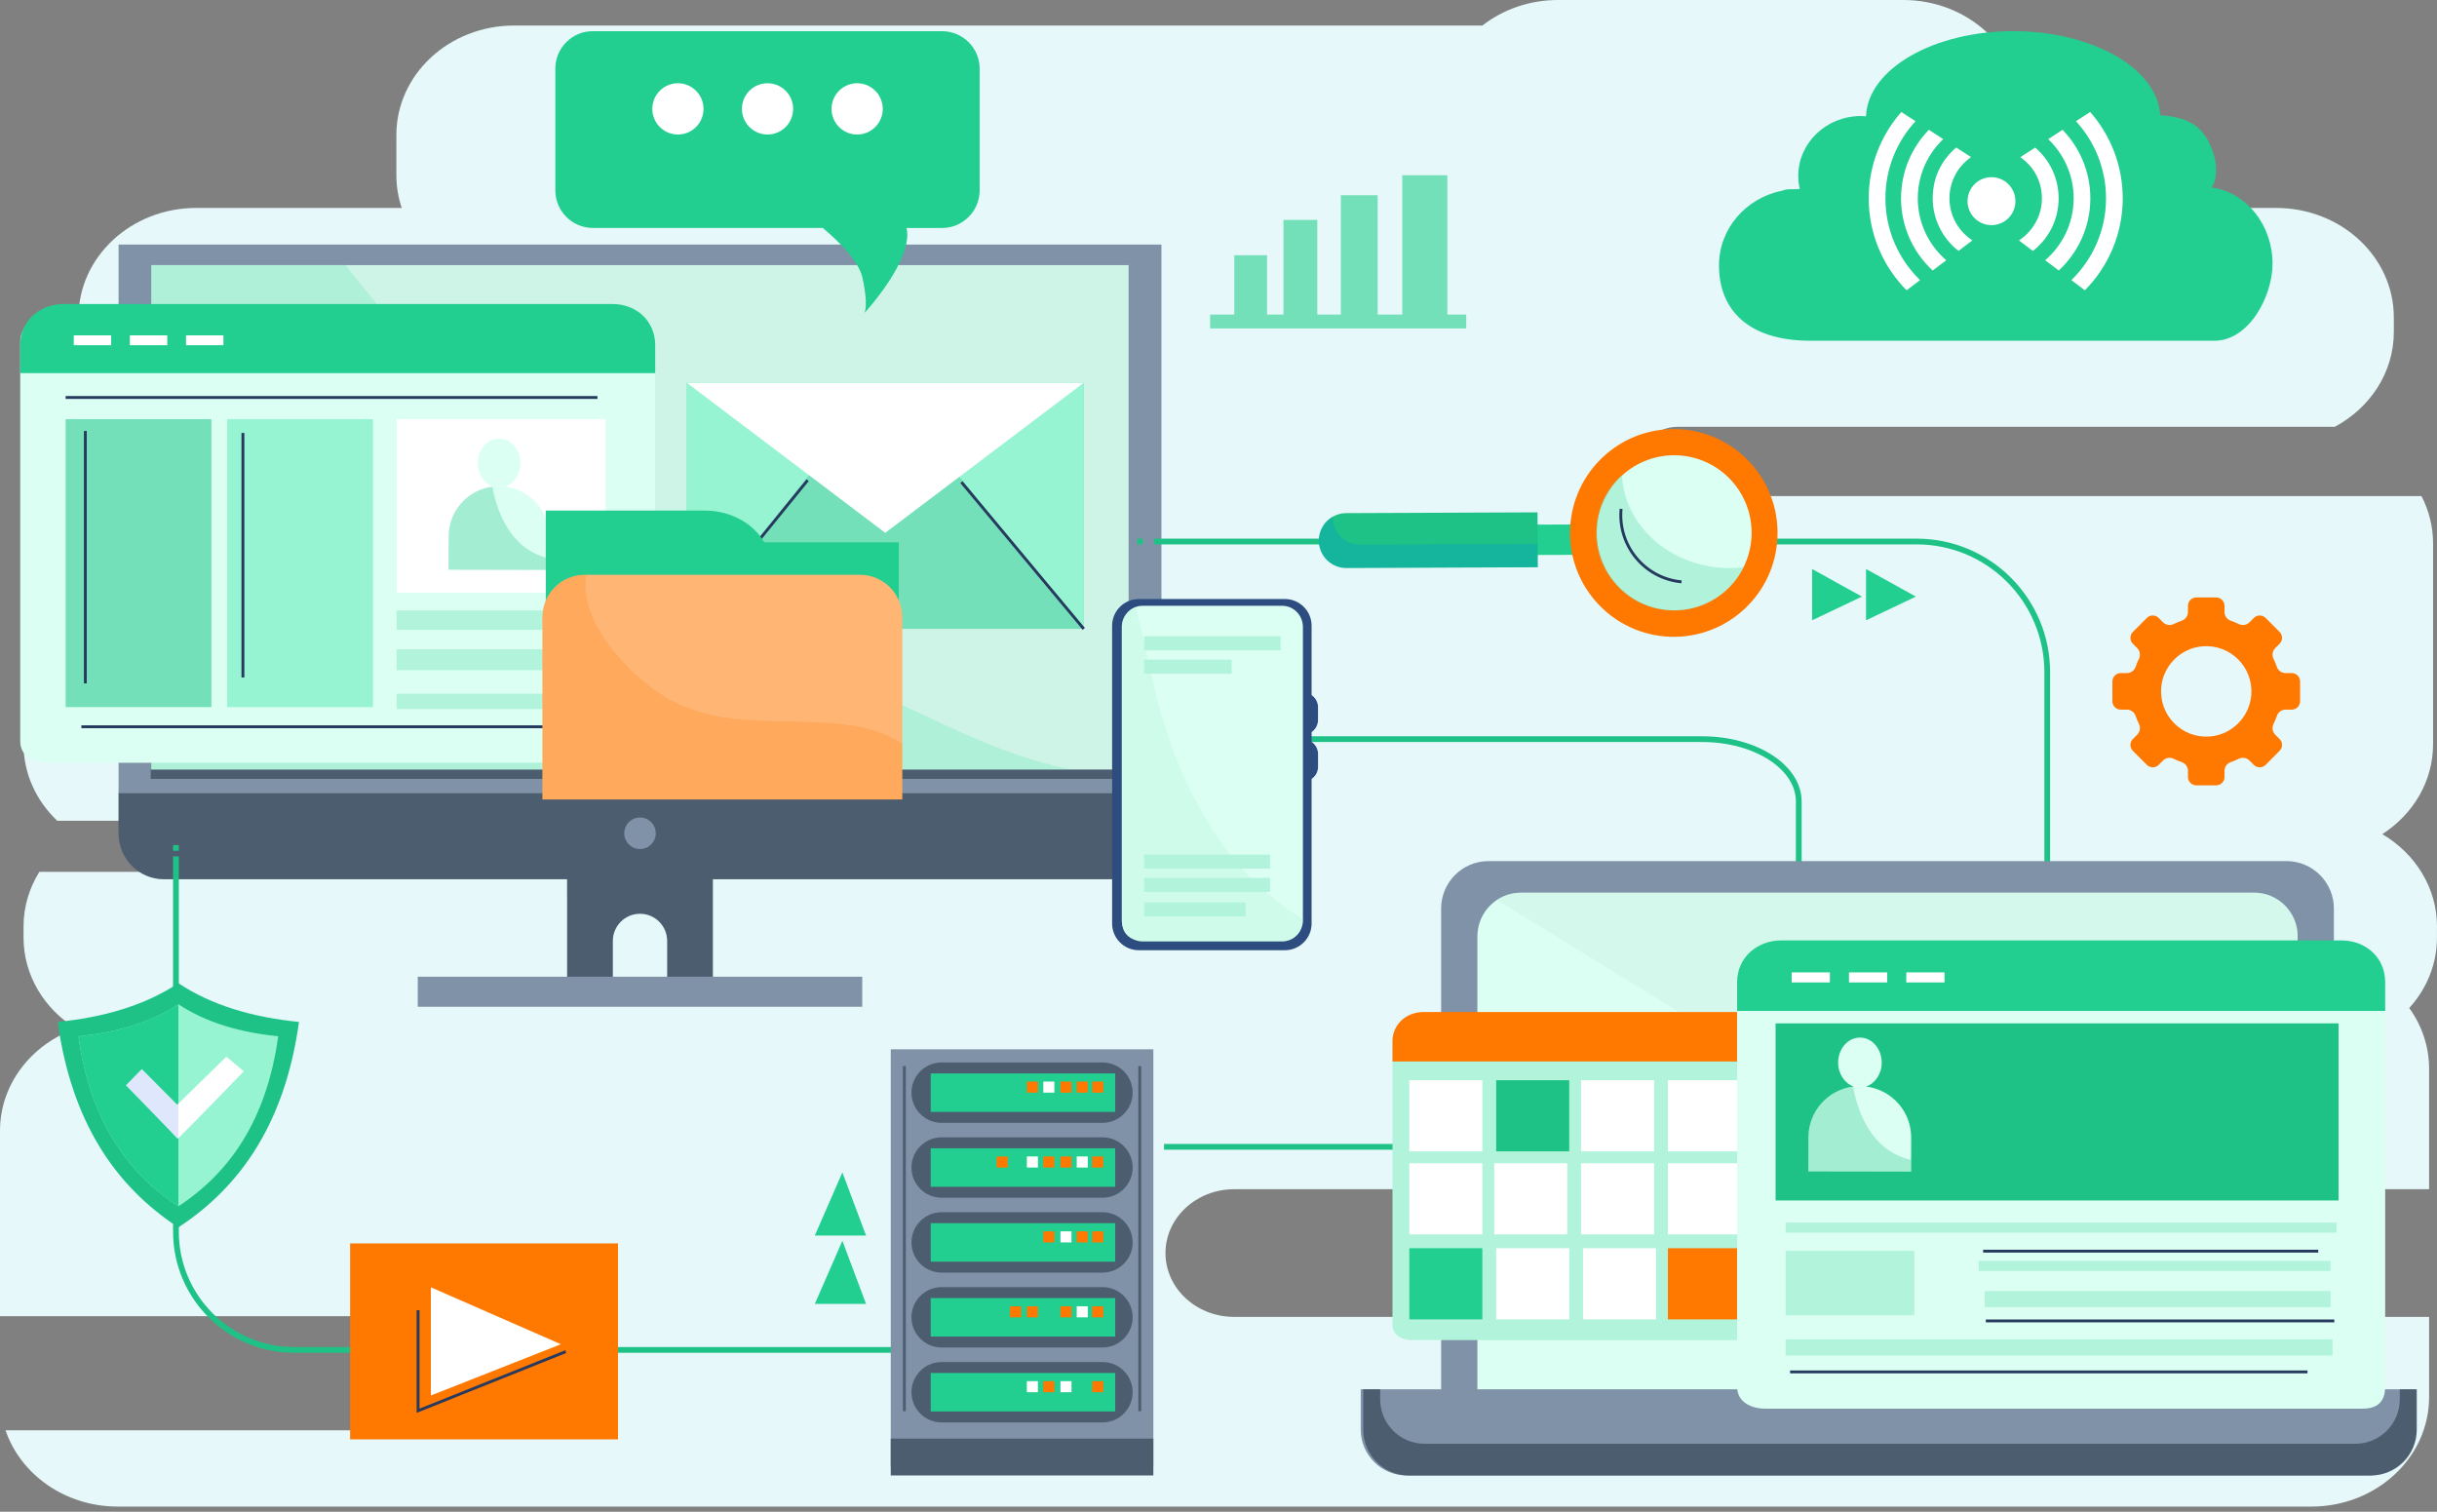 <?xml version="1.0" encoding="UTF-8"?> <svg xmlns="http://www.w3.org/2000/svg" width="424" height="263" viewBox="0 0 424 263" fill="none"><rect x="0" y="0" width="424" height="263" fill="#808080" stroke="none"/> <path d="M423.993 161.2V163.106C423.993 167.783 422.181 172.06 419.171 175.368C421.35 178.394 422.626 182.036 422.626 185.953V206.894H214.725C208.13 206.894 202.777 211.866 202.777 217.997C202.777 224.128 208.123 229.106 214.725 229.106H422.626V243.064C422.626 253.578 413.458 262.106 402.145 262.106H20.481C11.333 262.106 3.592 256.532 0.962 248.842H86.558C92.12 248.842 96.628 244.394 96.628 238.912C96.628 233.429 92.12 228.982 86.558 228.982H0V196.735C0 188.6 5.49 181.663 13.211 178.938C7.715 175.525 4.096 169.709 4.096 163.1V161.194C4.096 157.722 5.104 154.473 6.851 151.676H146.11C148.747 151.676 150.887 149.685 150.887 147.235C150.887 144.785 148.747 142.794 146.11 142.794H9.966C6.341 139.362 4.096 134.659 4.096 129.471V94.565C4.096 84.052 13.264 75.524 24.577 75.524H26.783C19.107 72.779 13.656 65.862 13.656 57.753V55.218C13.656 44.705 22.824 36.177 34.138 36.177H69.898C69.289 34.375 68.962 32.456 68.962 30.465V23.482C68.962 12.969 78.136 4.441 89.443 4.441H257.913C261.472 1.67 266.053 0 271.059 0H331.141C342.455 0 351.622 8.522 351.622 19.041V22.421C351.622 27.832 349.195 32.712 345.295 36.177H396.007C407.321 36.177 416.488 44.699 416.488 55.218V57.753C416.488 64.814 412.353 70.965 406.215 74.253H291.886C288.307 74.253 285.402 76.952 285.402 80.279C285.402 83.607 288.307 86.305 291.886 86.305H421.298C422.593 88.801 423.319 91.598 423.319 94.558V129.465C423.319 135.956 419.825 141.681 414.486 145.119C420.205 148.499 424 154.434 424 161.194L423.993 161.2Z" fill="#E6F8F9"></path> <path d="M98.669 151.381V171.169H106.626V163.702C106.626 161.089 108.739 158.973 111.35 158.973C113.961 158.973 116.075 161.089 116.075 163.702V171.169H124.032V151.381H98.669Z" fill="#4D5D70"></path> <path d="M150.016 169.925H72.685V175.152H150.016V169.925Z" fill="#7F92A7"></path> <g style="mix-blend-mode:multiply" opacity="0.2"> <path d="M123.973 151.381H98.669V156.176H123.973V151.381Z" fill="#4D5D70"></path> </g> <path d="M202.07 42.55H20.632V138.026H202.07V42.55Z" fill="#7F92A7"></path> <path d="M196.364 46.12H26.337V133.906H196.364V46.12Z" fill="#CDF4E6"></path> <g style="mix-blend-mode:multiply" opacity="0.5"> <path d="M184.042 133.388C177.303 131.764 170.877 129.137 164.608 126.229C158.313 123.307 151.992 120.379 145.796 117.261C112.548 100.532 82.998 75.602 60.121 46.12H26.344V133.906H186.339C185.574 133.742 184.808 133.571 184.042 133.388Z" fill="#92EBCB"></path> </g> <path d="M196.475 133.906H26.226V135.51H196.475V133.906Z" fill="#4D5D70"></path> <path d="M20.618 137.98V144.982C20.618 149.397 24.158 152.973 28.523 152.973H194.178C198.549 152.973 202.083 149.397 202.083 144.982V137.98H20.618Z" fill="#4D5D70"></path> <path d="M114.092 144.969C114.092 146.482 112.862 147.713 111.35 147.713C109.839 147.713 108.608 146.482 108.608 144.969C108.608 143.456 109.839 142.224 111.35 142.224C112.862 142.224 114.092 143.456 114.092 144.969Z" fill="#7F92A7"></path> <path d="M197.856 94.211H198.838" stroke="#1EC287" stroke-miterlimit="10"></path> <path d="M200.788 94.211H333.464C346.015 94.211 356.19 104.397 356.19 116.96V189.32" stroke="#1EC287" stroke-miterlimit="10"></path> <path d="M356.196 190.296V191.279" stroke="#1EC287" stroke-miterlimit="10"></path> <path d="M195.894 128.593H196.875" stroke="#1EC287" stroke-miterlimit="10"></path> <path d="M198.845 128.593H296.153C305.432 128.593 312.957 133.447 312.957 139.427V172.846" stroke="#1EC287" stroke-miterlimit="10"></path> <path d="M312.957 173.835V174.818" stroke="#1EC287" stroke-miterlimit="10"></path> <path d="M406.059 243.267V158.069C406.059 153.51 402.362 149.809 397.807 149.809H258.987C254.426 149.809 250.735 153.504 250.735 158.069V243.267H406.059Z" fill="#7F92A7"></path> <path d="M399.75 242.973V162.897C399.75 158.704 396.354 155.305 392.173 155.305H264.627C260.439 155.305 257.043 158.704 257.043 162.897V242.973H399.75Z" fill="#DBFFF2"></path> <g style="mix-blend-mode:multiply" opacity="0.5"> <path d="M392.172 155.305H264.626C263.082 155.305 261.642 155.77 260.438 156.569L399.75 242.383V162.89C399.75 158.698 396.354 155.298 392.172 155.298V155.305Z" fill="#CDF4E6"></path> </g> <path d="M236.745 241.702V248.704C236.745 253.119 240.318 256.696 244.728 256.696H412.059C416.469 256.696 420.049 253.119 420.049 248.704V241.702H236.745Z" fill="#7F92A7"></path> <path d="M417.523 241.702V243.444C417.523 247.715 414.061 251.18 409.795 251.18H247.856C243.589 251.18 240.128 247.715 240.128 243.444V241.702H237.177V248.704C237.177 253.119 240.75 256.696 245.16 256.696H412.491C416.907 256.696 420.48 253.119 420.48 248.704V241.702H417.529H417.523Z" fill="#4D5D70"></path> <path d="M202.522 199.519H254.753" stroke="#1EC287" stroke-miterlimit="10"></path> <path d="M188.558 66.596H119.491V109.408H188.558V66.596Z" fill="#74E0B9"></path> <path d="M119.491 109.408L153.537 66.596H119.491V109.408Z" fill="#97F4D2"></path> <path d="M188.558 109.408V66.596H153.537L188.558 109.408Z" fill="#97F4D2"></path> <path d="M119.491 66.596L154.021 92.698L188.558 66.596H119.491Z" fill="white"></path> <path d="M119.491 109.408L140.516 83.541" stroke="#26395E" stroke-width="0.5" stroke-miterlimit="10"></path> <path d="M167.272 83.875L188.559 109.408" stroke="#26395E" stroke-width="0.5" stroke-miterlimit="10"></path> <path d="M321.273 230.475C321.273 232.335 320.285 233.147 318.525 233.147H245.715C243.962 233.147 242.273 232.335 242.273 230.475V180.766C242.273 178.905 243.962 177.451 245.715 177.451H318.525C320.279 177.451 321.273 178.905 321.273 180.766V230.475Z" fill="#B2F3DB"></path> <path d="M257.906 187.931H245.198V200.305H257.906V187.931Z" fill="white"></path> <path d="M273.021 187.932H260.313V200.305H273.021V187.932Z" fill="#1EC287"></path> <path d="M287.79 187.932H275.083V200.305H287.79V187.932Z" fill="white"></path> <path d="M302.899 187.932H290.191V200.305H302.899V187.932Z" fill="white"></path> <path d="M318.014 187.932H305.307V200.305H318.014V187.932Z" fill="#9EC0FF"></path> <path d="M257.906 202.375H245.198V214.748H257.906V202.375Z" fill="white"></path> <path d="M287.79 202.375H275.083V214.748H287.79V202.375Z" fill="white"></path> <path d="M272.674 202.375H259.967V214.748H272.674V202.375Z" fill="white"></path> <path d="M302.899 202.375H290.191V214.748H302.899V202.375Z" fill="white"></path> <path d="M318.014 202.375H305.307V214.748H318.014V202.375Z" fill="white"></path> <path d="M257.906 217.158H245.198V229.538H257.906V217.158Z" fill="#22CE90"></path> <path d="M288.13 217.158H275.423V229.538H288.13V217.158Z" fill="white"></path> <path d="M273.021 217.158H260.313V229.538H273.021V217.158Z" fill="white"></path> <path d="M302.899 217.158H290.191V229.538H302.899V217.158Z" fill="#FF7800"></path> <path d="M318.014 217.158H305.307V229.538H318.014V217.158Z" fill="white"></path> <path d="M321.274 184.669V181.132C321.274 178.178 318.918 176.069 315.967 176.069H247.652C244.708 176.069 242.28 178.178 242.28 181.132V184.669H321.274Z" fill="#FF7800"></path> <path d="M220.451 44.404H214.752V56.351H220.451V44.404Z" fill="#74E0B9"></path> <path d="M229.187 38.26H223.305V56.351H229.187V38.26Z" fill="#74E0B9"></path> <path d="M239.696 33.963H233.283V56.345H239.696V33.963Z" fill="#74E0B9"></path> <path d="M251.815 30.485H243.976V56.345H251.815V30.485Z" fill="#74E0B9"></path> <path d="M255.099 54.727H210.544V57.144H255.099V54.727Z" fill="#74E0B9"></path> <path d="M315.279 98.993V107.915L323.943 103.794L315.279 98.993Z" fill="#22CE90"></path> <path d="M324.663 98.993V107.915L333.327 103.794L324.663 98.993Z" fill="#22CE90"></path> <path d="M141.766 226.846H150.678L146.562 215.868L141.766 226.846Z" fill="#22CE90"></path> <path d="M141.766 214.951H150.678L146.562 203.973L141.766 214.951Z" fill="#22CE90"></path> <path d="M400.181 122.01V118.552C400.181 117.746 399.533 117.098 398.728 117.098H397.655C396.968 117.098 396.366 116.665 396.144 116.023C395.974 115.526 395.771 115.054 395.548 114.589C395.247 113.98 395.378 113.239 395.856 112.755L396.615 111.995C397.184 111.432 397.184 110.508 396.615 109.945L394.181 107.502C393.611 106.938 392.695 106.938 392.133 107.502L391.374 108.261C390.896 108.753 390.156 108.871 389.535 108.576C389.077 108.347 388.599 108.15 388.102 107.98C387.467 107.757 387.029 107.148 387.029 106.467V105.392C387.029 104.593 386.381 103.938 385.576 103.938H382.128C381.329 103.938 380.675 104.587 380.675 105.392V106.467C380.675 107.148 380.243 107.764 379.595 107.98C379.104 108.15 378.627 108.353 378.169 108.576C377.554 108.871 376.821 108.753 376.33 108.261L375.571 107.502C375.002 106.938 374.086 106.938 373.523 107.502L371.082 109.945C370.519 110.508 370.519 111.432 371.082 111.995L371.841 112.755C372.325 113.239 372.45 113.98 372.155 114.589C371.926 115.054 371.73 115.526 371.56 116.023C371.337 116.672 370.729 117.098 370.042 117.098H368.969C368.17 117.098 367.522 117.746 367.522 118.552V122.01C367.522 122.809 368.17 123.458 368.969 123.458H370.042C370.729 123.458 371.337 123.89 371.56 124.539C371.73 125.03 371.926 125.508 372.155 125.973C372.456 126.589 372.325 127.329 371.841 127.814L371.082 128.573C370.519 129.143 370.519 130.06 371.082 130.624L373.523 133.073C374.086 133.637 375.002 133.637 375.571 133.073L376.33 132.314C376.821 131.829 377.554 131.704 378.169 131.999C378.633 132.228 379.104 132.425 379.595 132.595C380.237 132.818 380.675 133.427 380.675 134.108V135.183C380.675 135.982 381.323 136.63 382.128 136.63H385.576C386.374 136.63 387.029 135.982 387.029 135.183V134.108C387.029 133.427 387.461 132.818 388.102 132.595C388.593 132.425 389.077 132.228 389.535 131.999C390.15 131.704 390.889 131.829 391.374 132.314L392.133 133.073C392.695 133.637 393.618 133.637 394.181 133.073L396.615 130.624C397.184 130.06 397.184 129.143 396.615 128.573L395.856 127.814C395.372 127.329 395.247 126.595 395.548 125.973C395.771 125.508 395.974 125.03 396.144 124.539C396.366 123.89 396.975 123.458 397.655 123.458H398.728C399.527 123.458 400.181 122.809 400.181 122.01ZM384.49 128.128C379.648 128.515 375.636 124.493 376.016 119.646C376.31 115.827 379.405 112.735 383.214 112.44C388.056 112.06 392.067 116.069 391.688 120.923C391.387 124.735 388.298 127.827 384.49 128.135V128.128Z" fill="#FF7800"></path> <path d="M384.764 32.62C385.772 31.389 385.687 28.736 385.281 27.308C383.92 22.513 381.408 20.371 375.846 20.057C375.381 11.928 364.107 5.417 350.254 5.417C336.401 5.417 324.963 12.02 324.656 20.233C324.361 20.207 324.073 20.188 323.772 20.188C317.752 20.188 312.871 24.851 312.871 30.602C312.871 31.389 312.962 32.155 313.139 32.895C313.048 32.895 312.962 32.895 312.871 32.895C312.589 32.895 312.315 32.902 312.04 32.921H311.431C310.954 32.921 310.496 33.013 310.051 33.177C303.782 34.434 299.077 39.773 299.077 46.179C299.077 53.515 303.723 59.286 315.083 59.286H385.236C391.347 59.286 395.385 51.471 395.385 45.904C395.385 39.052 390.752 33.413 384.778 32.627L384.764 32.62Z" fill="#22CE90"></path> <path d="M339.176 34.5C339.176 37.572 340.772 40.27 343.174 41.816L340.746 43.657C338.024 41.528 336.264 38.214 336.264 34.5C336.264 30.786 337.854 27.799 340.347 25.664L342.938 27.334C340.667 28.906 339.176 31.526 339.176 34.493V34.5Z" fill="white"></path> <path d="M325.127 34.5C325.127 40.736 327.646 46.388 331.716 50.508L334.059 48.733C330.349 45.124 328.032 40.081 328.032 34.506C328.032 29.332 330.022 24.622 333.267 21.085L330.8 19.487C327.273 23.495 325.127 28.755 325.127 34.506V34.5Z" fill="white"></path> <path d="M336.257 47.063L338.619 45.275C335.59 42.668 333.666 38.803 333.666 34.5C333.666 30.452 335.367 26.797 338.089 24.203L335.59 22.585C332.599 25.67 330.754 29.869 330.754 34.5C330.754 39.458 332.874 43.932 336.25 47.063H336.257Z" fill="white"></path> <path d="M351.504 27.341L354.089 25.67C356.588 27.799 358.172 30.97 358.172 34.507C358.172 38.221 356.418 41.535 353.689 43.664L351.262 41.823C353.663 40.271 355.26 37.572 355.26 34.507C355.26 31.441 353.768 28.913 351.497 27.347L351.504 27.341Z" fill="white"></path> <path d="M363.648 19.487L361.181 21.085C364.427 24.622 366.416 29.332 366.416 34.507C366.416 40.081 364.1 45.124 360.39 48.733L362.732 50.509C366.802 46.395 369.322 40.736 369.322 34.5C369.322 28.749 367.175 23.496 363.655 19.48L363.648 19.487Z" fill="white"></path> <path d="M363.688 34.5C363.688 29.876 361.843 25.67 358.852 22.585L356.353 24.203C359.075 26.797 360.783 30.452 360.783 34.5C360.783 38.803 358.859 42.661 355.829 45.275L358.191 47.063C361.568 43.932 363.688 39.459 363.688 34.5Z" fill="white"></path> <path d="M342.323 34.998C342.323 37.304 344.188 39.17 346.485 39.17C348.782 39.17 350.653 37.304 350.653 34.998C350.653 32.692 348.788 30.825 346.485 30.825C344.182 30.825 342.323 32.692 342.323 34.998Z" fill="white"></path> <path d="M173.867 234.851H172.886" stroke="#1EC287" stroke-miterlimit="10"></path> <path d="M170.936 234.851H51.177C39.817 234.851 30.61 225.634 30.61 214.263V148.984" stroke="#1EC287" stroke-miterlimit="10"></path> <path d="M30.61 148.008V147.026" stroke="#1EC287" stroke-miterlimit="10"></path> <path d="M200.663 182.554H154.977V255.202H200.663V182.554Z" fill="#7F92A7"></path> <path d="M200.663 250.283H154.977V256.689H200.663V250.283Z" fill="#4D5D70"></path> <path d="M197.064 242.213C197.064 245.115 194.715 247.466 191.817 247.466H163.83C160.931 247.466 158.582 245.115 158.582 242.213C158.582 239.311 160.931 236.96 163.83 236.96H191.817C194.715 236.96 197.064 239.311 197.064 242.213Z" fill="#4D5D70"></path> <path d="M194.029 238.866H161.933V245.56H194.029V238.866Z" fill="#22CE90"></path> <path d="M180.582 240.287H178.658V242.213H180.582V240.287Z" fill="white"></path> <path d="M183.442 240.287H181.524V242.213H183.442V240.287Z" fill="#FF7800"></path> <path d="M186.426 240.287H184.502V242.213H186.426V240.287Z" fill="white"></path> <path d="M191.961 240.287H190.037V242.213H191.961V240.287Z" fill="#FF7800"></path> <path d="M197.064 229.178C197.064 232.08 194.715 234.431 191.817 234.431H163.83C160.931 234.431 158.582 232.08 158.582 229.178C158.582 226.276 160.931 223.925 163.83 223.925H191.817C194.715 223.925 197.064 226.276 197.064 229.178Z" fill="#4D5D70"></path> <path d="M194.029 225.831H161.933V232.525H194.029V225.831Z" fill="#22CE90"></path> <path d="M180.581 227.259H178.657V229.185H180.581V227.259Z" fill="#FF7800"></path> <path d="M177.649 227.259H175.726V229.185H177.649V227.259Z" fill="#FF7800"></path> <path d="M189.258 227.259H187.334V229.185H189.258V227.259Z" fill="white"></path> <path d="M186.424 227.259H184.5V229.185H186.424V227.259Z" fill="#FF7800"></path> <path d="M191.96 227.259H190.036V229.185H191.96V227.259Z" fill="#FF7800"></path> <path d="M197.064 216.15C197.064 219.051 194.715 221.403 191.817 221.403H163.83C160.931 221.403 158.582 219.051 158.582 216.15C158.582 213.248 160.931 210.896 163.83 210.896H191.817C194.715 210.896 197.064 213.248 197.064 216.15Z" fill="#4D5D70"></path> <path d="M194.029 212.802H161.933V219.497H194.029V212.802Z" fill="#22CE90"></path> <path d="M189.258 214.224H187.334V216.15H189.258V214.224Z" fill="#FF7800"></path> <path d="M183.441 214.224H181.523V216.15H183.441V214.224Z" fill="#FF7800"></path> <path d="M186.425 214.224H184.501V216.15H186.425V214.224Z" fill="white"></path> <path d="M191.961 214.224H190.037V216.15H191.961V214.224Z" fill="#FF7800"></path> <path d="M197.064 203.121C197.064 206.023 194.715 208.375 191.817 208.375H163.83C160.931 208.375 158.582 206.023 158.582 203.121C158.582 200.22 160.931 197.868 163.83 197.868H191.817C194.715 197.868 197.064 200.22 197.064 203.121Z" fill="#4D5D70"></path> <path d="M194.029 199.774H161.933V206.468H194.029V199.774Z" fill="#22CE90"></path> <path d="M180.582 201.196H178.658V203.121H180.582V201.196Z" fill="white"></path> <path d="M175.327 201.202H173.403V203.128H175.327V201.202Z" fill="#FF7800"></path> <path d="M183.442 201.196H181.524V203.121H183.442V201.196Z" fill="#FF7800"></path> <path d="M189.259 201.196H187.335V203.121H189.259V201.196Z" fill="white"></path> <path d="M186.425 201.196H184.501V203.121H186.425V201.196Z" fill="#FF7800"></path> <path d="M191.961 201.196H190.037V203.121H191.961V201.196Z" fill="#FF7800"></path> <path d="M197.064 190.093C197.064 192.995 194.715 195.346 191.817 195.346H163.83C160.931 195.346 158.582 192.995 158.582 190.093C158.582 187.191 160.931 184.84 163.83 184.84H191.817C194.715 184.84 197.064 187.191 197.064 190.093Z" fill="#4D5D70"></path> <path d="M194.029 186.746H161.933V193.44H194.029V186.746Z" fill="#22CE90"></path> <path d="M180.582 188.167H178.658V190.093H180.582V188.167Z" fill="#FF7800"></path> <path d="M183.442 188.167H181.524V190.093H183.442V188.167Z" fill="white"></path> <path d="M186.426 188.167H184.502V190.093H186.426V188.167Z" fill="#FF7800"></path> <path d="M189.259 188.167H187.335V190.093H189.259V188.167Z" fill="#FF7800"></path> <path d="M191.961 188.167H190.037V190.093H191.961V188.167Z" fill="#FF7800"></path> <path d="M157.346 185.469V245.508" stroke="#4D5D70" stroke-width="0.5" stroke-miterlimit="10"></path> <path d="M198.302 185.469V245.508" stroke="#4D5D70" stroke-width="0.5" stroke-miterlimit="10"></path> <path d="M218.553 120.517H226.811C228.192 120.517 229.311 121.637 229.311 123.019V125.272C229.311 126.655 228.192 127.775 226.811 127.775H218.553C217.172 127.775 216.047 126.655 216.047 125.266V123.013C216.047 121.631 217.166 120.51 218.547 120.51L218.553 120.517Z" fill="#2D4C7F"></path> <path d="M226.818 128.659H218.553C217.173 128.659 216.054 129.779 216.054 131.161V133.421C216.054 134.803 217.173 135.923 218.553 135.923H226.818C228.198 135.923 229.317 134.803 229.317 133.421V131.161C229.317 129.779 228.198 128.659 226.818 128.659Z" fill="#2D4C7F"></path> <path d="M193.491 160.663V108.864C193.491 106.297 195.579 104.214 198.137 104.214H223.552C226.117 104.214 228.198 106.303 228.198 108.864V160.663C228.198 163.231 226.111 165.314 223.552 165.314H198.137C195.572 165.314 193.491 163.231 193.491 160.663ZM198.137 106.002C196.56 106.002 195.271 107.286 195.271 108.871V160.67C195.271 162.248 196.554 163.539 198.137 163.539H223.552C225.129 163.539 226.418 162.255 226.418 160.67V108.871C226.418 107.292 225.136 106.002 223.552 106.002H198.137Z" fill="#2D4C7F"></path> <path d="M195.18 160.074C195.18 162.117 196.789 163.774 198.772 163.774H223.094C225.077 163.774 226.687 162.117 226.687 160.074V109.093C226.687 107.05 225.077 105.393 223.094 105.393H198.772C196.789 105.393 195.18 107.05 195.18 109.093V160.074Z" fill="#DBFFF2"></path> <path d="M222.8 110.705H199.066V113.142H222.8V110.705Z" fill="#B2F3DB"></path> <path d="M214.28 114.766H199.066V117.203H214.28V114.766Z" fill="#B2F3DB"></path> <path d="M220.974 148.677H199.066V151.113H220.974V148.677Z" fill="#B2F3DB"></path> <path d="M220.974 152.738H199.066V155.174H220.974V152.738Z" fill="#B2F3DB"></path> <path d="M216.714 157.002H199.066V159.438H216.714V157.002Z" fill="#B2F3DB"></path> <g style="mix-blend-mode:multiply" opacity="0.3"> <path d="M226.032 159.51C223.395 157.873 221 155.895 218.716 153.792C214.044 149.495 210.341 143.829 207.468 138.209C204.465 132.334 202.39 126.163 200.866 119.751C200.061 116.377 199.361 112.984 198.589 109.605C198.288 108.294 197.836 106.958 197.561 105.609C196.167 106.12 195.173 107.482 195.173 109.094V160.074C195.173 162.117 196.783 163.775 198.765 163.775H223.087C225.07 163.775 226.68 162.117 226.68 160.074V159.884C226.457 159.759 226.241 159.635 226.032 159.51Z" fill="#B2F3DB"></path> </g> <path d="M163.915 5.424H103.158C99.553 5.424 96.628 8.352 96.628 11.961V33.105C96.628 36.714 99.553 39.642 103.158 39.642H143.146C145.757 41.816 149.441 45.34 150.088 48.393C151.116 53.194 150.429 54.399 150.429 54.399C150.429 54.399 158.975 45.183 157.712 39.648H163.915C167.52 39.648 170.445 36.72 170.445 33.111V11.967C170.445 8.358 167.52 5.43 163.915 5.43V5.424Z" fill="#22CE90"></path> <g style="mix-blend-mode:multiply" opacity="0.4"> <path d="M167.102 38.81C164.929 35.869 162.181 33.406 158.772 31.873C149.094 27.524 137.82 31.081 127.677 28.821C116.278 26.279 102.282 18.321 102 5.528C98.951 6.078 96.635 8.744 96.635 11.96V33.105C96.635 36.714 99.56 39.642 103.165 39.642H143.153C145.763 41.816 149.447 45.34 150.095 48.393C151.123 53.194 150.436 54.399 150.436 54.399C150.436 54.399 158.981 45.183 157.718 39.648H163.922C165.08 39.648 166.16 39.347 167.102 38.816V38.81Z" fill="#22CE90"></path> </g> <path d="M122.402 18.943C122.402 21.406 120.407 23.404 117.946 23.404C115.486 23.404 113.49 21.406 113.49 18.943C113.49 16.48 115.486 14.482 117.946 14.482C120.407 14.482 122.402 16.48 122.402 18.943Z" fill="white"></path> <path d="M137.995 18.943C137.995 21.406 136 23.404 133.539 23.404C131.079 23.404 129.083 21.406 129.083 18.943C129.083 16.48 131.079 14.482 133.539 14.482C136 14.482 137.995 16.48 137.995 18.943Z" fill="white"></path> <path d="M153.588 18.943C153.588 21.406 151.592 23.404 149.132 23.404C146.672 23.404 144.676 21.406 144.676 18.943C144.676 16.48 146.672 14.482 149.132 14.482C151.592 14.482 153.588 16.48 153.588 18.943Z" fill="white"></path> <path d="M414.983 241.257C414.983 243.916 413.569 245.069 411.063 245.069H307.139C304.633 245.069 302.231 243.916 302.231 241.257V170.305C302.231 167.646 304.633 165.57 307.139 165.57H411.063C413.569 165.57 414.983 167.646 414.983 170.305V241.257Z" fill="#DBFFF2"></path> <path d="M414.983 175.879V170.836C414.983 166.624 411.619 163.611 407.412 163.611H309.9C305.693 163.611 302.231 166.624 302.231 170.836V175.879H414.983Z" fill="#22CE90"></path> <path d="M406.869 178.041H308.926V208.853H406.869V178.041Z" fill="#1EC287"></path> <path d="M324.689 189.026C326.246 188.489 327.391 186.831 327.391 184.866C327.391 182.462 325.703 180.51 323.609 180.51C321.515 180.51 319.814 182.449 319.807 184.853C319.807 186.818 320.939 188.482 322.497 189.026C318.08 189.556 314.651 193.296 314.638 197.849L314.625 203.79L332.502 203.823L332.515 197.888C332.521 193.336 329.106 189.583 324.689 189.032V189.026Z" fill="#DBFFF2"></path> <g style="mix-blend-mode:multiply" opacity="0.3"> <path d="M322.405 189.039C318.028 189.609 314.645 193.329 314.638 197.849L314.625 203.79L332.502 203.823V201.799C326.482 200.45 323.491 194.987 322.405 189.046V189.039Z" fill="#1EC287"></path> </g> <path d="M406.522 212.705H310.679V214.453H406.522V212.705Z" fill="#B2F3DB"></path> <path d="M333.064 217.611H310.679V228.818H333.064V217.611Z" fill="#B2F3DB"></path> <path d="M405.474 219.36H344.26V221.109H405.474V219.36Z" fill="#B2F3DB"></path> <path d="M405.475 224.613H345.308V227.416H405.475V224.613Z" fill="#B2F3DB"></path> <path d="M405.828 233.017H310.679V235.82H405.828V233.017Z" fill="#B2F3DB"></path> <path d="M318.375 169.172H311.727V170.921H318.375V169.172Z" fill="white"></path> <path d="M328.341 169.172H321.692V170.921H328.341V169.172Z" fill="white"></path> <path d="M338.313 169.172H331.665V170.921H338.313V169.172Z" fill="white"></path> <path d="M311.451 238.676H401.47" stroke="#26395E" stroke-width="0.5" stroke-miterlimit="10"></path> <path d="M345.504 229.807H406.136" stroke="#26395E" stroke-width="0.5" stroke-miterlimit="10"></path> <path d="M345.032 217.67H403.335" stroke="#26395E" stroke-width="0.5" stroke-miterlimit="10"></path> <path d="M113.995 128.973C113.995 131.574 112.614 132.707 110.154 132.707H8.33C5.876 132.707 3.521 131.574 3.521 128.973V59.456C3.521 56.856 5.876 54.819 8.33 54.819H110.147C112.601 54.819 113.988 56.849 113.988 59.456V128.973H113.995Z" fill="#DBFFF2"></path> <path d="M113.995 64.912V59.967C113.995 55.84 110.697 52.893 106.574 52.893H11.039C6.917 52.893 3.521 55.84 3.521 59.967V64.912H113.988H113.995Z" fill="#22CE90"></path> <path d="M105.364 72.923H69.034V103.113H105.364V72.923Z" fill="white"></path> <path d="M87.899 84.661C89.424 84.137 90.543 82.513 90.549 80.587C90.549 78.235 88.894 76.323 86.846 76.316C84.797 76.316 83.129 78.216 83.122 80.574C83.122 82.499 84.228 84.13 85.753 84.661C81.421 85.179 78.064 88.847 78.051 93.307L78.038 99.124L95.549 99.157L95.562 93.34C95.568 88.886 92.224 85.205 87.893 84.668L87.899 84.661Z" fill="#DBFFF2"></path> <g style="mix-blend-mode:multiply" opacity="0.3"> <path d="M85.667 84.668C81.381 85.231 78.064 88.873 78.057 93.301L78.044 99.117L95.554 99.15V97.165C89.652 95.842 86.727 90.491 85.661 84.668H85.667Z" fill="#1EC287"></path> </g> <path d="M19.343 58.342H12.832V60.058H19.343V58.342Z" fill="white"></path> <path d="M29.105 58.342H22.595V60.058H29.105V58.342Z" fill="white"></path> <path d="M38.875 58.342H32.364V60.058H38.875V58.342Z" fill="white"></path> <path d="M36.782 72.923H11.419V123.013H36.782V72.923Z" fill="#74E0B9"></path> <path d="M64.885 72.923H39.523V123.013H64.885V72.923Z" fill="#97F4D2"></path> <path d="M105.665 106.198H68.995V109.578H105.665V106.198Z" fill="#B2F3DB"></path> <path d="M97.767 112.965H68.995V116.587H97.767V112.965Z" fill="#B2F3DB"></path> <path d="M103.977 120.694H68.995V123.353H103.977V120.694Z" fill="#B2F3DB"></path> <path d="M14.848 74.98V118.893" stroke="#26395E" stroke-width="0.5" stroke-miterlimit="10"></path> <path d="M42.265 75.321V117.864" stroke="#26395E" stroke-width="0.5" stroke-miterlimit="10"></path> <path d="M14.16 126.438H102.923" stroke="#26395E" stroke-width="0.5" stroke-miterlimit="10"></path> <path d="M11.419 69.15H103.951" stroke="#26395E" stroke-width="0.5" stroke-miterlimit="10"></path> <path d="M132.957 94.349C131.092 91.08 127.16 88.827 122.599 88.827H94.959V138.818H156.376V94.349H132.951H132.957Z" fill="#22CE90"></path> <path d="M156.979 139.087V107.358C156.979 103.296 153.687 100.002 149.63 100.002H101.725C97.668 100.002 94.377 103.296 94.377 107.358V139.087H156.985H156.979Z" fill="#FFB574"></path> <path opacity="0.2" d="M156.979 129.366C152.137 126.17 145.639 125.711 139.613 125.574C133.455 125.43 127.016 125.574 121.088 123.661C117.208 122.41 113.857 120.32 110.847 117.576C106.208 113.344 100.868 106.604 102.02 100.008H101.732C97.675 100.008 94.384 103.303 94.384 107.364V139.093H156.992V129.366H156.979Z" fill="#FF7800"></path> <path d="M234.644 91.401C233.185 91.401 232.014 92.593 232.014 94.054C232.014 95.515 233.205 96.687 234.664 96.681L274.291 96.523C275.751 96.517 276.928 95.331 276.922 93.871C276.922 92.416 275.731 91.237 274.272 91.244L234.644 91.408V91.401Z" fill="#22CE90"></path> <path d="M267.539 98.685L234.245 98.816C231.615 98.829 229.475 96.7 229.462 94.067C229.449 91.427 231.576 89.285 234.213 89.272L267.506 89.135L267.545 98.678L267.539 98.685Z" fill="#1EC287"></path> <g style="mix-blend-mode:multiply" opacity="0.3"> <path d="M231.87 89.999C231.883 92.632 234.022 94.761 236.653 94.748L267.519 94.624L267.532 98.678L234.238 98.809C231.608 98.822 229.468 96.694 229.455 94.061C229.449 92.272 230.424 90.713 231.87 89.894C231.87 89.927 231.87 89.96 231.87 89.999Z" fill="#0093CC"></path> </g> <path d="M291.867 74.659C281.901 74.292 273.532 82.087 273.172 92.063C272.812 102.039 280.593 110.416 290.558 110.777C300.524 111.137 308.893 103.349 309.253 93.373C309.62 83.403 301.833 75.019 291.874 74.659H291.867Z" fill="#FF7800"></path> <path d="M291.776 79.211C284.343 78.943 278.094 84.753 277.825 92.2C277.557 99.641 283.361 105.897 290.795 106.165C298.228 106.434 304.471 100.624 304.745 93.176C305.014 85.735 299.203 79.48 291.77 79.211H291.776Z" fill="#DBFFF2"></path> <path opacity="0.4" d="M300.171 98.809C301.251 98.849 302.311 98.809 303.345 98.678C301.055 103.316 296.212 106.421 290.716 106.224C283.243 105.956 277.406 99.667 277.681 92.194C277.819 88.355 279.54 84.956 282.19 82.585C282.556 91.303 290.349 98.456 300.171 98.816V98.809Z" fill="#74E0B9"></path> <path d="M282.045 88.526C281.45 94.945 286.148 100.624 292.56 101.227" stroke="#26395E" stroke-width="0.5" stroke-miterlimit="10"></path> <path d="M107.524 216.32H60.914V250.414H107.524V216.32Z" fill="#FF7800"></path> <path d="M74.963 223.958V242.783L97.584 233.861L74.963 223.958Z" fill="white"></path> <path d="M72.738 227.94V245.435L98.441 235.145" stroke="#26395E" stroke-width="0.5" stroke-miterlimit="10"></path> <path d="M31.029 171.052C25.159 174.943 18.02 176.986 10.037 177.792C12.432 195.137 20.029 206.344 31.029 213.536C42.028 206.338 49.625 195.137 52.02 177.792C44.037 176.993 36.898 174.943 31.029 171.052Z" fill="#1EC287"></path> <path d="M31.028 174.713C26.166 177.936 20.264 179.626 13.655 180.287C15.638 194.639 21.926 203.914 31.028 209.868C40.13 203.914 46.419 194.639 48.401 180.287C41.792 179.619 35.89 177.929 31.028 174.713Z" fill="#97F4D2"></path> <path d="M31.028 174.713C26.166 177.929 20.264 179.626 13.655 180.287C15.638 194.639 21.926 203.914 31.028 209.868V174.713Z" fill="#22CE90"></path> <path d="M21.927 188.816L24.675 186.006L30.826 192.202L39.391 183.831L42.408 186.379C42.408 186.379 30.963 198.248 30.891 198.091C30.819 197.927 21.92 188.809 21.92 188.809L21.927 188.816Z" fill="white"></path> <path opacity="0.5" d="M31.029 192.012L30.826 192.215L24.675 186.019L21.927 188.829C21.927 188.829 30.826 197.947 30.898 198.11C30.898 198.117 30.95 198.084 31.035 198.012V192.025L31.029 192.012Z" fill="#BED1FA"></path> </svg> 